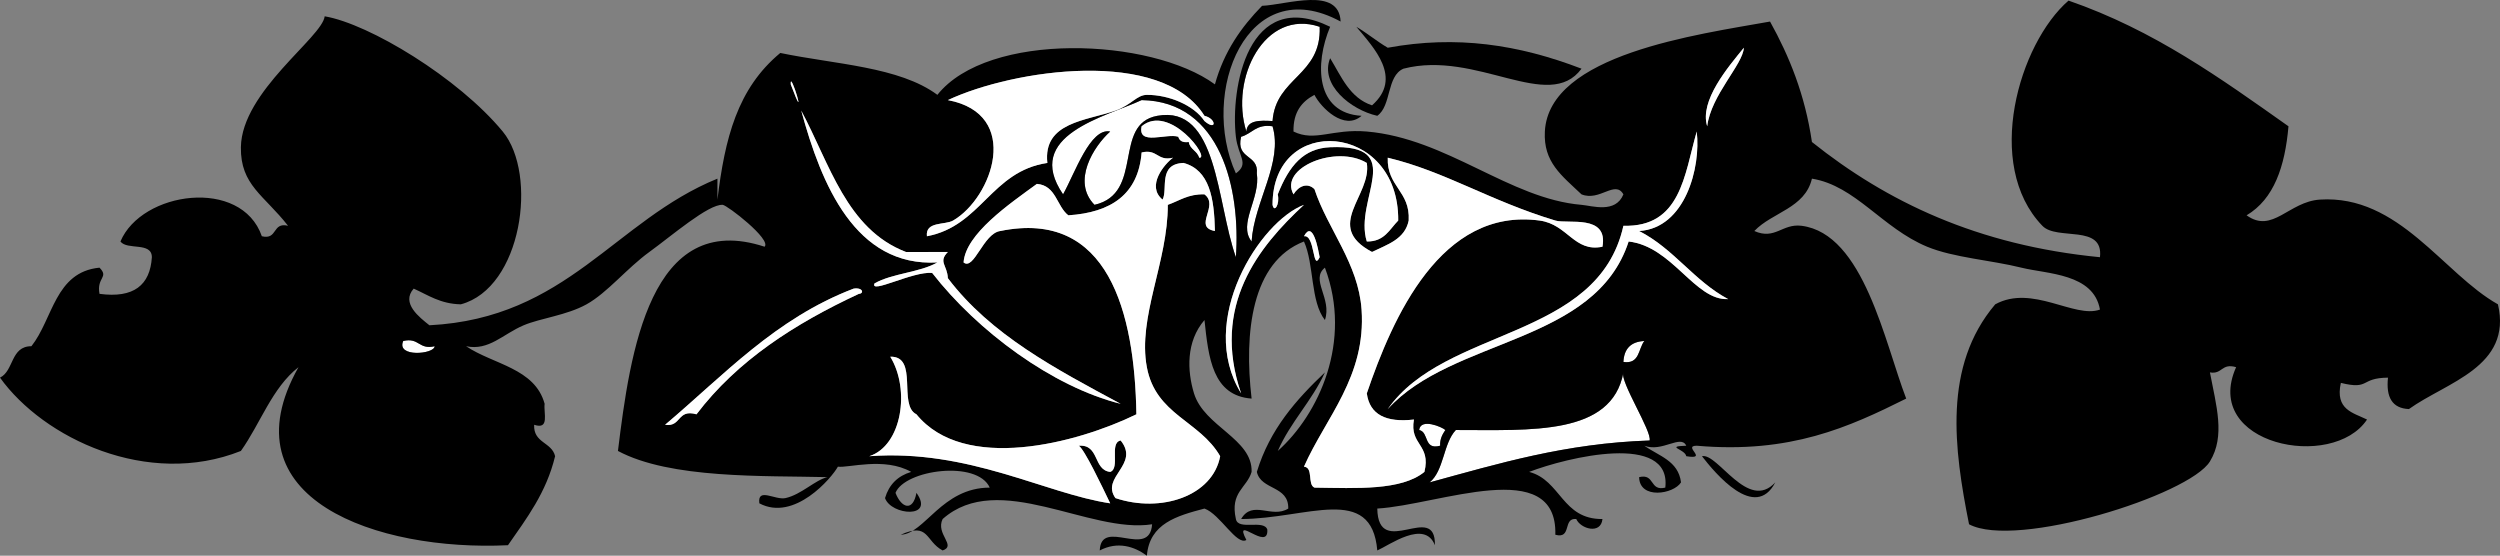 <?xml version="1.0" encoding="utf-8"?>
<!-- Generator: Adobe Illustrator 12.0.1, SVG Export Plug-In . SVG Version: 6.00 Build 51448)  -->
<!DOCTYPE svg PUBLIC "-//W3C//DTD SVG 1.1//EN" "http://www.w3.org/Graphics/SVG/1.1/DTD/svg11.dtd">
<svg xmlns="http://www.w3.org/2000/svg" xmlns:xlink="http://www.w3.org/1999/xlink" xmlns:svg="http://www.w3.org/2000/svg" xmlns:dc="http://purl.org/dc/elements/1.1/" xmlns:cc="http://web.resource.org/cc/" xmlns:rdf="http://www.w3.org/1999/02/22-rdf-syntax-ns#" version="1.1" id="Layer_1" width="477.392" height="106.115" viewBox="0 0 477.392 106.115" overflow="visible" enable-background="new 0 0 477.392 106.115" xml:space="preserve">
<rect x="0" y="0" width="477.392" height="106.115" fill="#808080" stroke="none"/>
<g>
	<path fill-rule="evenodd" clip-rule="evenodd" fill="#FFFFFF" d="M238,25.115c-3.194-10.091,3.474-23.55,14-20   c0.365,9.365-8.387,9.613-9,18C240.52,22.968,238.147,22.929,238,25.115z"/>
	<path fill-rule="evenodd" clip-rule="evenodd" d="M268,13.115c-3.258,1.409-2.256,7.078-5,9c-5.088-1.145-11.021-5.995-9-11   c2.15,3.516,3.741,7.593,8,9c5.921-5.225,0.358-10.987-3-15c2.101,1.232,3.899,2.768,6,4c13.115-2.406,24.936-0.63,37,4   C295.759,21.608,281.986,9.5,268,13.115z"/>
	<path fill-rule="evenodd" clip-rule="evenodd" fill="#FFFFFF" d="M236,49.115c-3.747-10.633-3.448-29.118-15-27   c-8.619,1.58-2.404,14.802-12,17c-4.395-4.468-0.142-11.194,3-14c-3.802-0.777-6.724,7.924-9,12c-7.727-11.332,8.119-14.779,15-18   C233.143,19.354,236.925,36.125,236,49.115z"/>
	<path fill-rule="evenodd" clip-rule="evenodd" fill="#FFFFFF" d="M237,26.115c2.091-0.576,2.854-2.479,6-2   c2.053,6.92-3.507,14.345-4,22c-2.66-3.378,1.731-8.23,1-13C240.382,29.399,235.948,30.5,237,26.115z"/>
	<path fill-rule="evenodd" clip-rule="evenodd" fill="#FFFFFF" d="M77,65.115c3.059-0.726,2.941,1.726,6,1   C82.984,67.642,75.589,68.307,77,65.115z"/>
	<path fill-rule="evenodd" clip-rule="evenodd" fill="#FFFFFF" d="M314,65.115c-1.181,1.485-0.865,4.468-4,4   C310.122,66.57,311.455,65.237,314,65.115z"/>
	<path fill-rule="evenodd" clip-rule="evenodd" fill="#FFFFFF" d="M310,71.115c-0.762,1.611,5.517,11.328,5,13   c-16.133,0.534-28.903,4.43-42,8c2.753-2.247,2.579-7.421,5-10C292.321,82.103,307.778,83.227,310,71.115z"/>
	<path fill-rule="evenodd" clip-rule="evenodd" fill="#FFFFFF" d="M271,82.115c0.257-2.341,4.394-0.576,5,0   c-0.529,0.805-1.043,1.623-1,3C271.79,85.992,272.927,82.521,271,82.115z"/>
	<path fill-rule="evenodd" clip-rule="evenodd" d="M254,5.115c-2.994,7.081-2.795,16.505,6,17c-3.306,2.914-7.745-1.545-9-4   c-2.394,1.273-4.071,3.262-4,7c4.118,2.024,7.396-0.572,14,0c15.346,1.328,27.25,12.849,41,14c2.009,0.168,6.489,1.706,8-2   c-1.599-2.805-4.501,1.404-8,0c-3.819-3.619-7.303-6.151-7-12c0.763-14.754,29.145-18.519,43-21c3.692,6.641,6.679,13.988,8,23   c14.272,11.394,31.608,19.725,55,22c0.739-6.406-8.238-3.095-11-6c-11.246-11.668-4.455-34.82,5-43   c16.352,5.648,29.106,14.894,42,24c-0.666,7.667-2.765,13.902-8,17c4.955,3.58,8.041-2.615,14-3c15.102-0.977,23.544,14.139,34,20   c2.775,11.959-9.859,14.868-17,20c-3.201-0.133-4.399-2.268-4-6c-5.427,0.05-3.365,2.386-9,1c-1.128,5.128,2.32,5.68,5,7   c-6.58,9.88-31.635,4.809-25-10c-2.826-0.826-2.591,1.409-5,1c1.192,6.345,2.981,12.115,0,17c-3.93,6.438-37.009,16.798-46,12   c-2.878-14.416-5.008-30.188,5-42c7.046-3.875,15.169,2.778,20,1c-1.226-6.917-10.073-6.772-15-8c-5.77-1.438-12.951-1.907-18-4   c-8.6-3.566-13.689-11.657-22-13c-1.333,5.667-7.594,6.406-11,10c3.956,1.759,5.318-1.46,9-1c11.897,1.487,15.916,22.388,20,33   c-10.902,5.431-22.098,10.568-40,9c-2.806,0.013,2.381,2.729-2,2c-0.202-1.342-4.153-1.862,0-2c-1.022-2.228-4.598,1.308-8,0   c2.714,1.953,6.491,2.842,7,7c-1.403,2.262-7.926,3.312-8-1c3.078-0.745,1.922,2.745,5,2c1.207-10.635-18.778-5.778-26-3   c6.077,1.589,6.259,9.074,14,9c-0.3,3.02-4.207,1.864-5,0c-2.63-0.296-0.787,3.88-4,3c0.414-15.254-22.236-5.684-34-5   c0.178,9.94,11.203-1.555,11,7c-1.946-5.002-8.748,0.026-11,1c-1.091-12.812-13.477-6.033-26-6c2.161-3.742,5.838-0.023,9-2   c0.104-4.437-5.193-3.474-6-7c2.493-8.174,7.529-13.804,13-19c-2.503,5.497-6.564,9.436-9,15c7.823-6.988,14.297-20.906,9-35   c-2.853,2.275,1.405,5.861,0,10c-2.798-3.535-2.03-10.637-4-15c-10.012,3.88-11.47,17.41-10,30c-7.455-0.545-8.232-7.768-9-15   c-3.552,4.125-3.304,9.732-2,14c1.945,6.364,11.21,8.667,11,15c-0.917,3.083-4.154,3.846-3,9c0.42,2.246,5.306,0.027,6,2   c0.289,4.399-6.65-3.094-4,2c-1.844,1.126-5.023-4.938-8-6c-5.271,1.396-10.492,2.842-11,9c-2.41-1.789-5.606-2.787-9-1   c0.269-6.369,9.527,1.752,10-5c-11.925,1.89-29.324-10.463-40-1c-1.397,2.874,2.726,5.08,0,6c-3.341-1.782-2.564-5.46-8-3   c4.585-0.152,7.844-8.997,17-9c-2.391-5.313-16.236-3.417-18,1c1.136,2.953,3.344,3.627,4,0c3.565,4.976-4.824,4.321-6,1   c0.762-2.572,2.428-4.238,5-5c-5.141-2.898-12.01-0.712-14-1c-1.16,2.132-8.317,10.558-15,7c-0.399-3.124,3.015-0.561,5-1   c3.021-0.669,5.673-3.474,8-4c-12.184-0.302-29.993,0.357-40-5c2.313-18.92,6.169-46.18,28-39c1.381-1.373-7.154-7.95-8-8   c-2.709-0.162-9.714,5.895-14,9c-4.318,3.129-8.025,7.794-12,10c-3.787,2.102-8.77,2.636-12,4c-3.962,1.674-6.639,4.92-11,4   c5.182,3.485,13.148,4.185,15,11c-0.228,1.772,1.008,5.008-2,4c-0.178,3.511,3.378,3.289,4,6c-1.682,6.984-5.45,11.883-9,17   c-24.872,1.199-54.224-8.76-40-34c-5.051,3.949-7.26,10.74-11,16c-17.792,7.082-37.698-2.427-46-14c2.685-1.314,1.995-6.005,6-6   c4.129-5.204,4.489-14.178,13-15c1.877,1.907-0.593,1.81,0,5c6.545,0.878,9.667-1.666,10-7c-0.021-2.979-4.717-1.283-6-3   c4.035-9.593,23.089-12.277,27-1c3.078,0.745,1.922-2.745,5-2c-4.563-5.851-9.104-7.755-9-15c0.153-10.652,15.555-20.989,16-25   c8.5,1.441,25.547,11.755,34,22c6.757,8.189,3.651,29.889-8,33c-3.92-0.08-6.237-1.763-9-3c-2.491,2.784,1.139,5.512,3,7   c26.314-1.353,35.351-19.983,55-28c0,1.333,0,2.667,0,4c1.419-11.684,3.792-21.191,12-28c10.484,2.183,22.725,2.608,30,8   c9.682-12.162,40.761-10.942,53-2c1.723-6.277,5.045-10.955,9-15c4.774-0.216,14.713-3.746,15,3c-17.897-9.72-26.998,13.558-20,29   c2.627-1.906,0.441-3.214,0-7C234.939,17.005,238.224-2.595,254,5.115z M240,33.115c0.731,4.77-3.66,9.622-1,13   c0.493-7.655,6.053-15.08,4-22c-3.146-0.479-3.909,1.424-6,2C235.948,30.5,240.382,29.399,240,33.115z M243,23.115   c0.613-8.387,9.365-8.635,9-18c-10.526-3.55-17.194,9.909-14,20C238.147,22.929,240.52,22.968,243,23.115z M326,24.115   c0.727-5.958,6.838-11.806,7-15C330.003,12.801,324.48,19.239,326,24.115z M200,31.115c-0.857-7.813,7.428-8.028,13-10   c3.104-1.099,4.05-2.984,6-3c4.127-0.033,8.972,1.945,11,5c2.333,2.009,2.333-0.442,0-1c-8.138-13.054-36.48-8.88-49-3   c14.19,2.668,8.506,18.642,1,23c-1.551,0.9-5.329,0.102-5,3C187.386,43.167,189.268,32.715,200,31.115z M218,19.115   c-6.881,3.221-22.727,6.668-15,18c2.276-4.076,5.198-12.777,9-12c-3.142,2.806-7.395,9.532-3,14c9.596-2.198,3.381-15.42,12-17   c11.552-2.118,11.253,16.367,15,27C236.925,36.125,233.143,19.354,218,19.115z M225,26.115c0.221,0.779,0.837,1.163,2,1   c0.239,1.427,1.646,1.687,2,3c2.232,0.237-5.704-10.438-11-6C217.198,27.917,222.729,25.386,225,26.115z M151,16.115   C154.391,25.114,150.788,12.921,151,16.115L151,16.115z M173,48.115c-11.328-4.339-14.541-16.792-20-27   c3.841,14.136,10.352,29.887,26,29c-3.397,1.936-8.603,2.064-12,4c-0.97,2.139,7.264-2.331,11-2c8.6,11.069,22.928,21.735,36,25   c-12.361-6.639-24.821-13.18-33-24c-0.109-2.488-1.874-3.096,0-5C178.333,48.115,175.667,48.115,173,48.115z M330,57.115   c-6.522-3.478-10.37-9.629-17-13c8.809-0.534,11.827-12.16,11-19c-2.378,8.289-3.031,18.302-14,18   c-4.851,21.816-34.027,19.306-45,35c12.361-13.639,39.629-12.37,46-32C319.385,47.073,323.65,57.451,330,57.115z M267,42.115   c0.177-18.804-24.01-20.527-24-3c0.314,1.61,1.423-0.076,1-2c2.169-5.516,4.966-8.789,10-9c14.853-0.623,4.457,9.951,7,18   C264.382,46.164,265.338,43.786,267,42.115z M247,37.115c0.982-1.615,2.668-2.301,4-1c2.516,7.624,8.39,14.188,9,23   c0.888,12.81-6.853,20.61-11,30c1.85,0.15,0.614,3.387,2,4c8.111,0.111,16.588,0.588,21-3c1.302-5.302-2.896-5.104-2-10   c-5.272,0.605-8.447-0.886-9-5c4.942-14.493,14.147-35.554,33-33c5.378,0.729,6.596,6.123,12,5c1.136-6.271-6.621-4.283-9-5   c-12.524-3.773-21.094-9.398-32-12c-0.198,5.531,4.315,6.352,4,12c-0.735,3.599-4.099,4.568-7,6c-9.349-4.952,0.012-10.788-1-17   C255.152,27.554,244.159,32.053,247,37.115z M224,30.115c-3.059,0.725-2.941-1.725-6-1c-0.641,8.026-5.863,11.471-14,12   c-2.25-1.75-2.303-5.697-6-6c-5.276,3.846-13.619,9.548-14,15c2.001,1.609,3.755-5.535,7-6c20.66-4.211,25.686,15.562,26,35   c-11.46,5.588-32.905,11.173-42,0c-3.582-1.752,0.477-11.143-5-11c3.864,6.3,2.215,16.988-4,19c19.062-1.393,33.529,7.134,46,9   c-1.622-3.405-4.943-10.354-6-11c3.983-0.316,2.708,4.625,6,5c1.973-0.694-0.246-5.58,2-6c3.726,4.627-3.871,6.954-1,11   c8.72,2.917,18.591-0.402,20-8c-3.919-6.812-12.291-7.867-14-17c-1.792-9.574,4.024-20.076,4-31c2.223-0.777,3.899-2.101,7-2   c2.906,2.163-2.288,6.22,2,7c-0.129-6.204-1.001-11.666-6-13c-4.936,0.188-2.943,5.082-4,7C218.808,35.5,222.412,31.26,224,30.115z    M237,75.115c-5.749-16.749,3.331-27.977,12-36C240.667,42.2,228.414,61.183,237,75.115z M252,49.115c-0.286-1.496-1.286-7.224-3-4   C251.154,44.742,250.613,52.012,252,49.115z M133,79.115c7.77-10.23,18.713-17.286,31-23c1.052-0.055,0.787-1.281-1-1   c-14.958,5.709-24.791,16.543-36,26C130.15,81.598,129.264,78.045,133,79.115z M83,66.115c-3.059,0.726-2.941-1.726-6-1   C75.589,68.307,82.984,67.642,83,66.115z M310,69.115c3.135,0.468,2.819-2.515,4-4C311.455,65.237,310.122,66.57,310,69.115z    M278,82.115c-2.421,2.579-2.247,7.753-5,10c13.097-3.57,25.867-7.466,42-8c0.517-1.672-5.762-11.389-5-13   C307.778,83.227,292.321,82.103,278,82.115z M275,85.115c-0.043-1.377,0.471-2.195,1-3c-0.606-0.576-4.743-2.341-5,0   C272.927,82.521,271.79,85.992,275,85.115z"/>
	<path fill-rule="evenodd" clip-rule="evenodd" fill="#FFFFFF" d="M333,9.115c-0.162,3.194-6.273,9.042-7,15   C324.48,19.239,330.003,12.801,333,9.115z"/>
	<path fill-rule="evenodd" clip-rule="evenodd" fill="#FFFFFF" d="M177,45.115c-0.329-2.898,3.449-2.1,5-3   c7.506-4.358,13.19-20.332-1-23c12.52-5.88,40.862-10.054,49,3c2.333,0.558,2.333,3.009,0,1c-2.028-3.055-6.873-5.033-11-5   c-1.95,0.016-2.896,1.901-6,3c-5.572,1.972-13.857,2.187-13,10C189.268,32.715,187.386,43.167,177,45.115z"/>
	<path fill-rule="evenodd" clip-rule="evenodd" fill="#FFFFFF" d="M218,24.115c5.296-4.438,13.232,6.237,11,6   c-0.354-1.313-1.761-1.573-2-3c-1.163,0.163-1.779-0.221-2-1C222.729,25.386,217.198,27.917,218,24.115z"/>
	<path fill-rule="evenodd" clip-rule="evenodd" fill="#FFFFFF" d="M151,16.115C150.788,12.921,154.391,25.114,151,16.115L151,16.115   z"/>
	<path fill-rule="evenodd" clip-rule="evenodd" fill="#FFFFFF" d="M181,48.115c-1.874,1.904-0.109,2.512,0,5   c8.179,10.82,20.639,17.361,33,24c-13.072-3.265-27.4-13.931-36-25c-3.736-0.331-11.97,4.139-11,2c3.397-1.936,8.603-2.064,12-4   c-15.648,0.887-22.159-14.864-26-29c5.459,10.208,8.672,22.661,20,27C175.667,48.115,178.333,48.115,181,48.115z"/>
	<path fill-rule="evenodd" clip-rule="evenodd" fill="#FFFFFF" d="M311,46.115c-6.371,19.63-33.639,18.361-46,32   c10.973-15.694,40.149-13.184,45-35c10.969,0.302,11.622-9.711,14-18c0.827,6.84-2.191,18.466-11,19c6.63,3.371,10.478,9.522,17,13   C323.65,57.451,319.385,47.073,311,46.115z"/>
	<path fill-rule="evenodd" clip-rule="evenodd" fill="#FFFFFF" d="M261,46.115c-2.543-8.049,7.853-18.623-7-18   c-5.034,0.211-7.831,3.484-10,9c0.423,1.924-0.686,3.61-1,2c-0.01-17.527,24.177-15.804,24,3   C265.338,43.786,264.382,46.164,261,46.115z"/>
	<path fill-rule="evenodd" clip-rule="evenodd" fill="#FFFFFF" d="M261,31.115c1.012,6.212-8.349,12.048,1,17   c2.901-1.432,6.265-2.401,7-6c0.315-5.648-4.198-6.469-4-12c10.906,2.602,19.476,8.227,32,12c2.379,0.717,10.136-1.271,9,5   c-5.404,1.123-6.622-4.271-12-5c-18.853-2.554-28.058,18.507-33,33c0.553,4.114,3.728,5.605,9,5c-0.896,4.896,3.302,4.698,2,10   c-4.412,3.588-12.889,3.111-21,3c-1.386-0.613-0.15-3.85-2-4c4.147-9.39,11.888-17.19,11-30c-0.61-8.812-6.484-15.376-9-23   c-1.332-1.301-3.018-0.615-4,1C244.159,32.053,255.152,27.554,261,31.115z"/>
	<path fill-rule="evenodd" clip-rule="evenodd" fill="#FFFFFF" d="M222,38.115c1.057-1.918-0.936-6.812,4-7   c4.999,1.334,5.871,6.796,6,13c-4.288-0.78,0.906-4.837-2-7c-3.101-0.101-4.777,1.223-7,2c0.024,10.924-5.792,21.426-4,31   c1.709,9.133,10.081,10.188,14,17c-1.409,7.598-11.28,10.917-20,8c-2.871-4.046,4.726-6.373,1-11c-2.246,0.42-0.027,5.306-2,6   c-3.292-0.375-2.017-5.316-6-5c1.057,0.646,4.378,7.595,6,11c-12.471-1.866-26.938-10.393-46-9c6.215-2.012,7.864-12.7,4-19   c5.477-0.143,1.418,9.248,5,11c9.095,11.173,30.54,5.588,42,0c-0.314-19.438-5.34-39.211-26-35c-3.245,0.465-4.999,7.609-7,6   c0.381-5.452,8.724-11.154,14-15c3.697,0.303,3.75,4.25,6,6c8.137-0.529,13.359-3.974,14-12c3.059-0.725,2.941,1.725,6,1   C222.412,31.26,218.808,35.5,222,38.115z"/>
	<path fill-rule="evenodd" clip-rule="evenodd" fill="#FFFFFF" d="M249,39.115c-8.669,8.023-17.749,19.251-12,36   C228.414,61.183,240.667,42.2,249,39.115z"/>
	<path fill-rule="evenodd" clip-rule="evenodd" fill="#FFFFFF" d="M249,45.115c1.714-3.224,2.714,2.504,3,4   C250.613,52.012,251.154,44.742,249,45.115z"/>
	<path fill-rule="evenodd" clip-rule="evenodd" fill="#FFFFFF" d="M127,81.115c11.209-9.457,21.042-20.291,36-26   c1.787-0.281,2.052,0.945,1,1c-12.287,5.714-23.23,12.77-31,23C129.264,78.045,130.15,81.598,127,81.115z"/>
	<path fill-rule="evenodd" clip-rule="evenodd" d="M325,87.115c3.021-0.693,8.796,10.678,14,5   C335.152,99.55,327.517,90.37,325,87.115z"/>
</g>
</svg>
